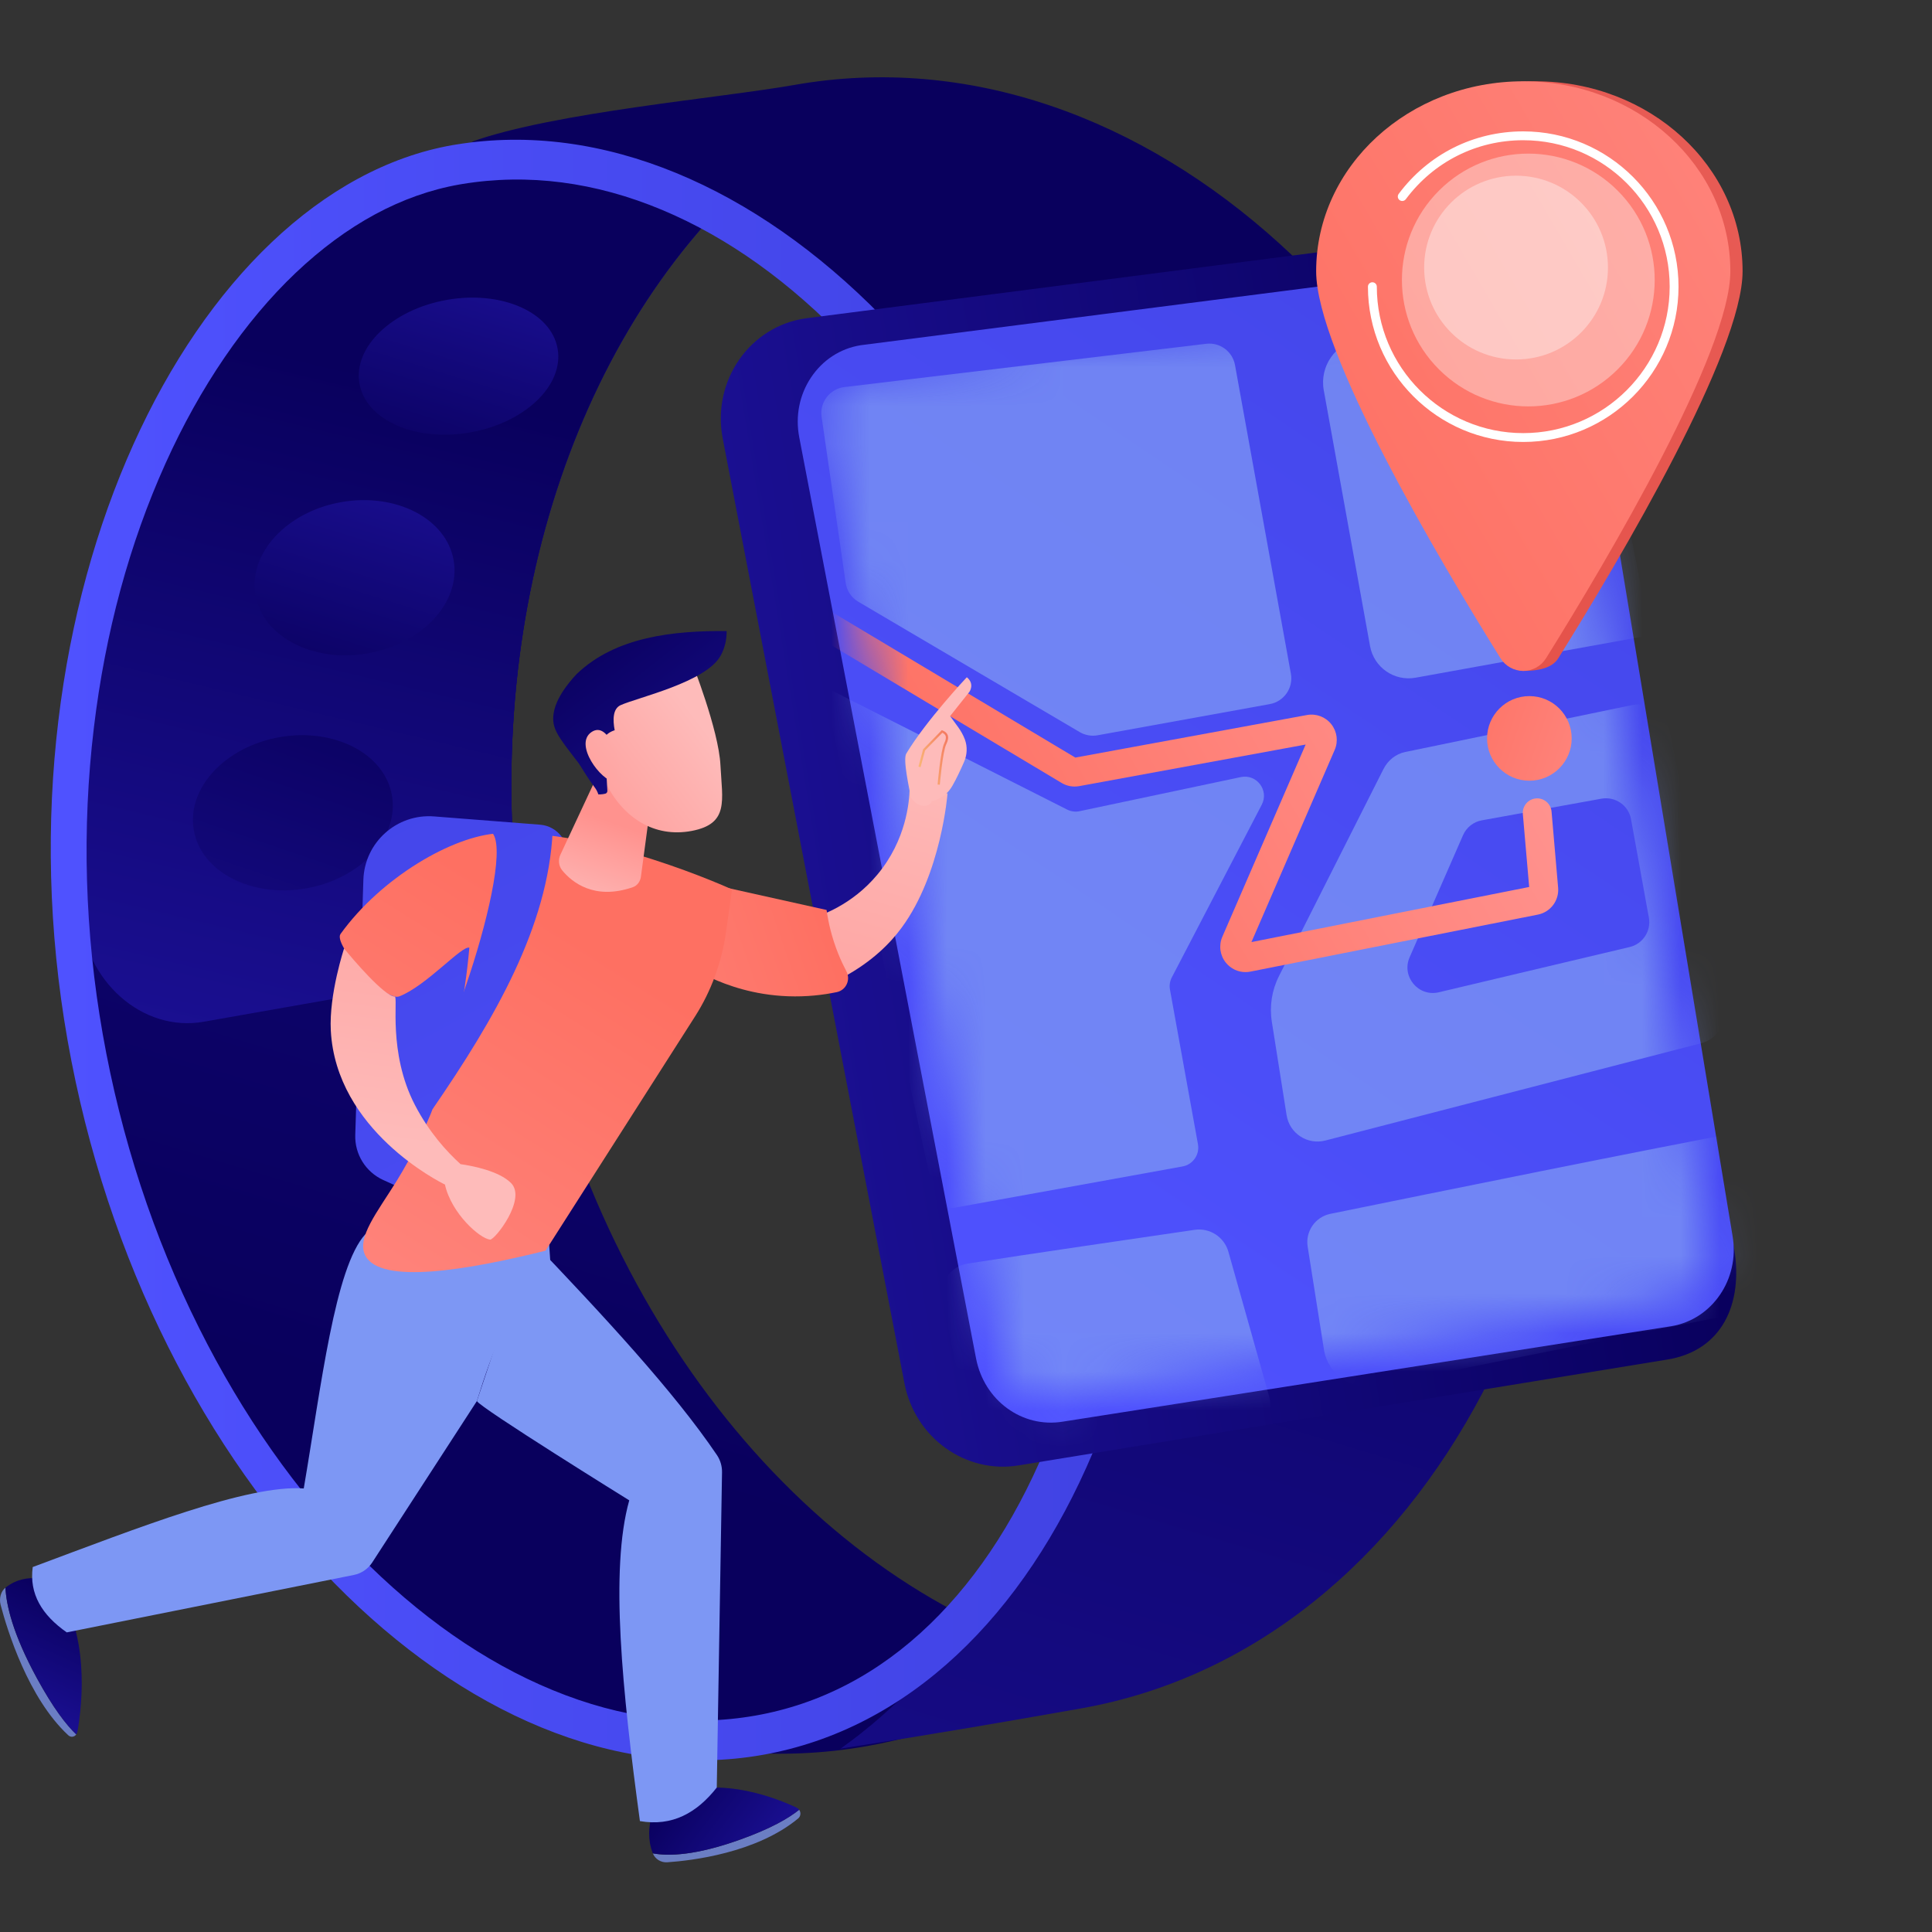 <svg width="50" height="50" viewBox="0 0 50 50" fill="none" xmlns="http://www.w3.org/2000/svg">
<rect x="0" y="0" width="50" height="50" fill="#333333" stroke="none"/>
<path d="M13.652 25.076C12.055 16.01 15.135 7.503 20.838 3.462C18.952 2.945 16.996 2.847 15.031 3.172C4.948 4.838 0.442 15.44 2.486 27.043C4.531 38.646 13.461 46.771 22.434 45.19C24.395 44.844 26.197 44.063 27.793 42.933C21.052 41.085 15.25 34.142 13.652 25.076Z" fill="url(#paint0_linear_267_6282)"/>
<path d="M20.839 3.462C18.953 2.945 16.997 2.847 15.031 3.172C5.954 4.672 1.397 13.415 2.07 23.611C2.188 25.396 3.691 26.721 5.269 26.443L10.876 25.455C12.362 25.193 13.398 23.734 13.29 22.052C12.78 14.158 15.775 7.049 20.839 3.462Z" fill="url(#paint1_linear_267_6282)"/>
<path d="M20.839 3.462C18.953 2.945 16.997 2.847 15.031 3.172C5.954 4.672 1.397 13.415 2.07 23.611C2.188 25.396 3.691 26.721 5.269 26.443L10.876 25.455C12.362 25.193 13.398 23.734 13.29 22.052C12.78 14.158 15.775 7.049 20.839 3.462Z" fill="url(#paint2_linear_267_6282)"/>
<path d="M10.143 20.583C10.334 21.663 9.34 22.741 7.924 22.991C6.508 23.24 5.206 22.567 5.016 21.486C4.825 20.406 5.819 19.328 7.235 19.078C8.651 18.829 9.953 19.503 10.143 20.583Z" fill="url(#paint3_linear_267_6282)"/>
<path d="M29.347 22.311C30.945 31.377 27.457 41.214 21.753 45.255C24.494 44.827 26.007 44.56 27.969 44.215C36.941 42.634 42.558 31.946 40.513 20.343C38.469 8.74 29.538 0.616 20.566 2.197C18.604 2.542 14.341 2.906 12.203 3.67C21.072 4.649 27.75 13.244 29.347 22.311Z" fill="url(#paint4_linear_267_6282)"/>
<path d="M11.889 4.775C11.915 4.77 11.94 4.766 11.966 4.762C13.667 4.483 15.406 4.709 17.136 5.433C18.836 6.145 20.458 7.306 21.957 8.883C23.477 10.483 24.793 12.429 25.869 14.667C26.989 17 27.799 19.552 28.274 22.251C28.755 24.977 28.899 27.672 28.702 30.261C28.511 32.775 28.008 35.079 27.207 37.111C26.41 39.133 25.353 40.79 24.067 42.033C22.75 43.307 21.231 44.103 19.552 44.399C17.857 44.698 16.09 44.476 14.3 43.739C12.538 43.014 10.845 41.832 9.267 40.226C7.664 38.593 6.28 36.622 5.152 34.367C3.971 32.005 3.132 29.447 2.659 26.764C2.193 24.116 2.116 21.446 2.43 18.828C2.725 16.366 3.349 14.066 4.284 11.992C5.177 10.012 6.34 8.308 7.649 7.065C8.974 5.808 10.4 5.037 11.889 4.775ZM11.709 3.756C4.98 4.942 -0.263 15.504 1.749 26.924C3.77 38.394 12.149 46.753 19.732 45.417C27.314 44.081 31.661 33.618 29.64 22.148C27.619 10.679 19.394 2.496 11.796 3.742C11.767 3.746 11.738 3.751 11.709 3.756Z" fill="url(#paint5_linear_267_6282)"/>
<path d="M11.74 14.499C11.93 15.58 10.937 16.658 9.521 16.907C8.105 17.157 6.803 16.483 6.612 15.403C6.422 14.323 7.415 13.245 8.831 12.995C10.248 12.746 11.55 13.419 11.74 14.499Z" fill="url(#paint6_linear_267_6282)"/>
<path d="M14.431 9.024C14.598 9.972 13.585 10.942 12.169 11.191C10.753 11.441 9.47 10.875 9.303 9.928C9.136 8.981 10.149 8.011 11.565 7.761C12.981 7.512 14.264 8.077 14.431 9.024Z" fill="url(#paint7_linear_267_6282)"/>
<path d="M26.365 37.924L43.156 35.184C44.558 34.953 45.119 33.757 44.88 32.314L40.897 8.232C40.662 6.815 39.373 5.837 37.99 6.028L20.862 8.237C19.402 8.439 18.418 9.858 18.704 11.348L23.407 35.799C23.678 37.209 24.989 38.151 26.365 37.924Z" fill="url(#paint8_linear_267_6282)"/>
<path d="M43.249 34.323C44.31 34.149 45.024 33.106 44.841 31.999L40.958 8.52C40.776 7.422 39.806 6.676 38.751 6.822L22.315 8.929C22.298 8.931 22.281 8.934 22.265 8.936C21.742 9.022 21.289 9.319 20.988 9.771C20.688 10.222 20.58 10.771 20.684 11.315L25.26 35.155C25.47 36.246 26.456 36.965 27.506 36.792L43.249 34.323Z" fill="url(#paint9_linear_267_6282)"/>
<mask id="mask0_267_6282" style="mask-type:luminance" maskUnits="userSpaceOnUse" x="21" y="7" width="24" height="30">
<path d="M27.194 36.139C26.583 36.139 26.05 35.671 25.927 35.027L21.351 11.187C21.28 10.818 21.352 10.449 21.553 10.146C21.748 9.853 22.04 9.661 22.375 9.606C22.385 9.604 22.396 9.603 22.406 9.601L38.837 7.495C38.9 7.486 38.957 7.482 39.014 7.482C39.642 7.482 40.178 7.965 40.288 8.631L44.171 32.109C44.231 32.471 44.153 32.833 43.951 33.127C43.756 33.413 43.468 33.599 43.139 33.654L27.401 36.122C27.329 36.134 27.261 36.139 27.194 36.139Z" fill="white"/>
</mask>
<g mask="url(#mask0_267_6282)">
<path opacity="0.75" d="M41.23 8.888C41.111 8.284 40.533 7.884 39.926 7.985L35.191 8.775C34.565 8.88 34.146 9.476 34.259 10.1L35.457 16.723C35.557 17.273 36.084 17.639 36.635 17.539L42.716 16.439L41.23 8.888Z" fill="#7D97F4"/>
<path opacity="0.75" d="M45.014 33.986C45.629 33.863 46.029 33.266 45.908 32.65L45.24 29.26C42.693 29.733 37.15 30.859 34.43 31.414C34.039 31.494 33.78 31.868 33.842 32.262L34.264 34.928C34.365 35.567 34.977 35.993 35.611 35.867L45.014 33.986Z" fill="#7D97F4"/>
<path opacity="0.75" d="M31.962 9.449L33.408 17.435C33.475 17.803 33.23 18.156 32.862 18.222L28.406 19.029C28.247 19.058 28.082 19.028 27.942 18.946L22.213 15.573C22.035 15.469 21.915 15.29 21.886 15.087L21.263 10.787C21.208 10.41 21.475 10.062 21.853 10.017L31.216 8.897C31.571 8.854 31.899 9.096 31.962 9.449Z" fill="#7D97F4"/>
<path opacity="0.75" d="M21.512 17.863L27.616 20.951C27.717 21.002 27.832 21.017 27.942 20.993L32.112 20.111C32.522 20.024 32.848 20.454 32.654 20.826L30.327 25.294C30.276 25.392 30.259 25.503 30.279 25.612L31.003 29.611C31.052 29.881 30.873 30.139 30.603 30.188L24.727 31.252C24.464 31.299 24.21 31.13 24.154 30.869L21.347 17.913L21.512 17.863Z" fill="#7D97F4"/>
<path opacity="0.75" d="M25.04 32.702C26.504 32.473 29.553 32.027 30.917 31.828C31.31 31.771 31.683 32.014 31.791 32.396L32.847 36.143C32.983 36.629 32.636 37.116 32.133 37.146L25.877 37.513C25.486 37.535 25.137 37.268 25.058 36.884L24.389 33.642C24.297 33.2 24.594 32.772 25.04 32.702Z" fill="#7D97F4"/>
<path opacity="0.75" d="M34.298 29.517L44.025 26.999C44.44 26.892 44.699 26.48 44.616 26.059L43.203 18.882C43.116 18.441 42.686 18.155 42.246 18.246C40.416 18.623 37.912 19.142 36.369 19.461C36.121 19.512 35.916 19.679 35.803 19.906C35.802 19.907 35.802 19.908 35.801 19.909L33.099 25.263C32.915 25.628 32.851 26.041 32.915 26.444L33.297 28.86C33.371 29.332 33.836 29.636 34.298 29.517ZM36.481 24.774L37.863 21.615C37.951 21.413 38.134 21.269 38.35 21.23L41.445 20.67C41.803 20.605 42.147 20.843 42.211 21.201L42.673 23.749C42.735 24.094 42.517 24.428 42.176 24.509L37.237 25.68C36.708 25.806 36.263 25.272 36.481 24.774Z" fill="#7D97F4"/>
</g>
<mask id="mask1_267_6282" style="mask-type:luminance" maskUnits="userSpaceOnUse" x="21" y="7" width="24" height="30">
<path d="M27.194 36.139C26.583 36.139 26.05 35.671 25.927 35.027L21.351 11.187C21.28 10.818 21.352 10.449 21.553 10.146C21.748 9.853 22.04 9.661 22.375 9.606C22.385 9.604 22.396 9.603 22.406 9.601L38.837 7.495C38.9 7.486 38.957 7.482 39.014 7.482C39.642 7.482 40.178 7.965 40.288 8.631L44.171 32.109C44.231 32.471 44.153 32.833 43.951 33.127C43.756 33.413 43.468 33.599 43.139 33.654L27.401 36.122C27.329 36.134 27.261 36.139 27.194 36.139Z" fill="white"/>
</mask>
<g mask="url(#mask1_267_6282)">
<path d="M32.234 25.158C32.038 25.158 31.851 25.07 31.725 24.914C31.572 24.724 31.537 24.467 31.634 24.243L33.79 19.269L27.93 20.345C27.773 20.374 27.612 20.345 27.476 20.263L20.644 16.177C20.468 16.072 20.41 15.843 20.516 15.666C20.621 15.49 20.85 15.432 21.027 15.538L27.829 19.606L33.823 18.505C34.061 18.461 34.303 18.552 34.453 18.741C34.604 18.931 34.638 19.186 34.541 19.409L32.387 24.381L39.575 22.955L39.411 21.067C39.394 20.862 39.545 20.681 39.751 20.663C39.955 20.646 40.136 20.798 40.154 21.003L40.324 22.972C40.353 23.305 40.127 23.605 39.8 23.67L32.362 25.145C32.319 25.154 32.276 25.158 32.234 25.158Z" fill="url(#paint10_linear_267_6282)"/>
</g>
<path d="M39.58 20.205C40.185 20.205 40.675 19.714 40.675 19.11C40.675 18.505 40.185 18.015 39.58 18.015C38.976 18.015 38.485 18.505 38.485 19.11C38.485 19.714 38.976 20.205 39.58 20.205Z" fill="url(#paint11_linear_267_6282)"/>
<path d="M45.098 7.02C45.098 9.103 41.962 14.416 40.328 17.036C40.201 17.24 39.928 17.363 39.422 17.363C39.183 17.363 39.277 17.239 39.15 17.036C37.516 14.415 34.38 9.102 34.38 7.02C34.38 4.305 36.779 2.104 39.739 2.104C42.699 2.104 45.098 4.305 45.098 7.02Z" fill="url(#paint12_linear_267_6282)"/>
<path d="M44.781 7.02C44.781 9.103 41.644 14.416 40.011 17.036C39.884 17.24 39.661 17.363 39.421 17.363C39.182 17.363 38.959 17.239 38.833 17.036C37.199 14.415 34.062 9.103 34.062 7.02C34.062 4.305 36.462 2.104 39.422 2.104C42.382 2.104 44.781 4.305 44.781 7.02Z" fill="url(#paint13_linear_267_6282)"/>
<path opacity="0.36" d="M41.865 9.559C43.143 8.282 43.143 6.211 41.865 4.934C40.588 3.656 38.517 3.656 37.24 4.934C35.962 6.211 35.962 8.282 37.24 9.559C38.517 10.837 40.588 10.837 41.865 9.559Z" fill="white"/>
<path opacity="0.36" d="M39.236 9.303C40.549 9.303 41.614 8.238 41.614 6.925C41.614 5.611 40.549 4.547 39.236 4.547C37.922 4.547 36.857 5.611 36.857 6.925C36.857 8.238 37.922 9.303 39.236 9.303Z" fill="white"/>
<path d="M39.421 11.438C37.205 11.438 35.402 9.635 35.402 7.419C35.402 7.356 35.454 7.305 35.517 7.305C35.58 7.305 35.632 7.356 35.632 7.419C35.632 9.509 37.332 11.209 39.421 11.209C41.511 11.209 43.211 9.509 43.211 7.419C43.211 5.329 41.511 3.629 39.421 3.629C38.213 3.629 37.105 4.186 36.382 5.156C36.344 5.206 36.272 5.217 36.221 5.179C36.17 5.141 36.16 5.069 36.198 5.018C36.965 3.99 38.14 3.4 39.421 3.4C41.638 3.4 43.44 5.203 43.44 7.419C43.44 9.635 41.638 11.438 39.421 11.438Z" fill="white"/>
<path opacity="0.75" d="M16.895 47.965C16.955 48.114 17.106 48.206 17.266 48.196C17.897 48.153 19.571 47.958 20.655 47.063C20.726 47.004 20.732 46.904 20.682 46.836C20.403 47.062 19.94 47.326 19.173 47.602C17.996 48.027 17.299 48.038 16.895 47.965Z" fill="#7D97F4"/>
<path d="M17.03 46.63C17.03 46.63 16.621 47.249 16.893 47.96C16.894 47.962 16.895 47.964 16.896 47.965C17.299 48.038 17.996 48.027 19.174 47.602C19.94 47.326 20.403 47.062 20.683 46.836C20.667 46.815 20.645 46.796 20.619 46.783C20.026 46.503 18.366 45.852 17.03 46.63Z" fill="url(#paint14_linear_267_6282)"/>
<path d="M12.342 36.259C12.417 36.429 16.285 38.829 16.285 38.829C15.78 40.621 16.105 43.769 16.561 47.13C17.396 47.274 18.033 46.919 18.55 46.262L18.686 38.104C18.689 37.944 18.642 37.787 18.553 37.655C17.441 36.011 15.63 34.063 13.739 32.081L12.342 36.259Z" fill="#7D97F4"/>
<path opacity="0.75" d="M0.141 41.089C0.021 41.184 -0.028 41.366 0.016 41.535C0.191 42.199 0.73 43.945 1.765 44.907C1.833 44.97 1.924 44.955 1.974 44.887C1.711 44.638 1.375 44.2 0.961 43.442C0.325 42.277 0.163 41.535 0.141 41.089Z" fill="#7D97F4"/>
<path d="M1.36 40.941C1.36 40.941 0.72 40.639 0.145 41.085C0.143 41.086 0.142 41.087 0.141 41.089C0.163 41.535 0.325 42.277 0.961 43.442C1.375 44.2 1.711 44.637 1.973 44.887C1.989 44.865 2.001 44.838 2.006 44.807C2.128 44.113 2.346 42.198 1.36 40.941Z" fill="url(#paint15_linear_267_6282)"/>
<path d="M14.239 32.607C13.191 33.725 12.737 34.995 12.342 36.259L9.631 40.44C9.522 40.606 9.351 40.721 9.156 40.76L1.728 42.246C1.089 41.8 0.752 41.251 0.847 40.555C3.56 39.545 6.405 38.418 7.861 38.521C8.31 35.893 8.666 32.789 9.46 31.936L14.213 32.22L14.239 32.607Z" fill="#7D97F4"/>
<path d="M11.223 31.129L9.921 30.54C9.465 30.333 9.178 29.872 9.194 29.372L9.404 22.77C9.435 21.8 10.269 21.053 11.236 21.129L13.977 21.343C14.434 21.379 14.758 21.804 14.671 22.254L12.95 31.129L11.223 31.129Z" fill="url(#paint16_linear_267_6282)"/>
<path d="M23.541 20.431C23.531 20.741 23.46 21.73 22.708 22.633C22.051 23.422 21.244 23.7 20.931 23.79C20.944 23.988 21.004 24.433 21.328 24.851C21.494 25.066 21.678 25.206 21.817 25.294C22.587 24.878 23.049 24.397 23.334 24.009C24.364 22.613 24.522 20.535 24.522 20.534L23.541 20.431Z" fill="url(#paint17_linear_267_6282)"/>
<path d="M17.595 22.705L18.398 25.306C18.806 25.494 19.499 25.75 20.392 25.783C20.878 25.801 21.306 25.749 21.656 25.676C21.898 25.625 22.02 25.355 21.904 25.136C21.833 25.001 21.763 24.853 21.697 24.691C21.521 24.255 21.435 23.859 21.392 23.55C20.127 23.268 18.861 22.987 17.595 22.705Z" fill="url(#paint18_linear_267_6282)"/>
<path d="M12.898 21.566C11.719 21.632 9.869 22.705 8.813 24.171C8.615 24.445 9.95 25.936 10.334 25.786C11.035 25.514 11.957 24.459 12.147 24.526C11.895 27.373 11.051 29.293 10.264 30.565C9.768 31.367 9.216 32.038 9.456 32.496C9.851 33.254 12.111 32.868 14.118 32.368L17.991 26.3C18.407 25.648 18.681 24.899 18.791 24.112L18.944 23.018C18.944 23.018 15.466 21.423 12.898 21.566Z" fill="url(#paint19_linear_267_6282)"/>
<path d="M15.514 19.954L14.502 22.122C14.44 22.254 14.459 22.413 14.549 22.524C14.794 22.823 15.373 23.308 16.379 22.96C16.49 22.922 16.57 22.815 16.587 22.689L16.85 20.721L15.514 19.954Z" fill="url(#paint20_linear_267_6282)"/>
<path d="M17.902 17.131C17.902 17.131 18.599 18.883 18.645 19.802C18.692 20.722 18.873 21.319 17.902 21.504C16.93 21.689 16.112 21.159 15.668 20.243C15.668 20.243 14.973 18.832 15.129 18.254C15.285 17.676 17.902 17.131 17.902 17.131Z" fill="url(#paint21_linear_267_6282)"/>
<path d="M14.919 17.449C14.299 18.116 14.282 18.541 14.338 18.775C14.392 18.998 14.582 19.243 14.962 19.734C15.032 19.825 15.162 20.071 15.384 20.368C15.433 20.432 15.465 20.496 15.485 20.559C15.568 20.561 15.63 20.55 15.669 20.539C15.7 20.531 15.72 20.5 15.719 20.465L15.692 19.988C15.367 19.69 15.44 19.042 15.908 18.899C15.855 18.619 15.862 18.339 16.062 18.249C16.507 18.049 18.268 17.656 18.648 16.972C18.761 16.769 18.808 16.548 18.805 16.332C17.445 16.32 15.932 16.472 14.919 17.449Z" fill="url(#paint22_linear_267_6282)"/>
<path d="M16.031 19.753C16.031 19.753 15.765 18.634 15.306 18.947C14.848 19.261 15.544 20.201 15.913 20.243L16.031 19.753Z" fill="url(#paint23_linear_267_6282)"/>
<path d="M13.225 30.616C12.914 30.305 12.236 30.174 11.919 30.128C11.566 29.808 11.105 29.306 10.736 28.593C10.031 27.231 10.311 25.79 10.216 25.79C9.953 25.79 9.115 24.81 8.905 24.545C8.905 24.545 8.512 25.732 8.561 26.669C8.697 29.251 11.38 30.591 11.515 30.656C11.682 31.407 12.42 32.056 12.684 32.081C12.806 32.092 13.638 31.03 13.225 30.616Z" fill="url(#paint24_linear_267_6282)"/>
<path d="M10.798 28.077C11.476 27.865 13.674 21.221 12.53 21.497C12.953 21.269 13.61 21.358 14.304 21.497C14.189 23.979 12.799 26.373 11.196 28.703L10.798 28.077Z" fill="url(#paint25_linear_267_6282)"/>
<path d="M24.101 20.732C24.14 20.824 23.809 21 23.57 20.632C23.545 20.448 23.359 19.664 23.455 19.502C23.971 18.642 25.021 17.527 25.021 17.527C25.232 17.7 25.09 17.902 25.09 17.902L24.589 18.532C24.724 18.731 24.883 18.895 24.973 19.143C25.041 19.33 25.029 19.539 24.948 19.723C24.867 19.907 24.756 20.148 24.647 20.338C24.44 20.698 24.101 20.732 24.101 20.732Z" fill="url(#paint26_linear_267_6282)"/>
<path d="M24.322 20.308L24.265 20.304C24.268 20.268 24.34 19.435 24.436 19.238C24.477 19.155 24.489 19.089 24.471 19.043C24.459 19.01 24.431 18.985 24.388 18.964L23.941 19.421L23.824 19.855L23.769 19.84L23.89 19.392L24.374 18.896L24.392 18.904C24.461 18.931 24.505 18.97 24.525 19.022C24.549 19.085 24.537 19.164 24.488 19.264C24.396 19.451 24.323 20.3 24.322 20.308Z" fill="url(#paint27_linear_267_6282)"/>
<defs>
<linearGradient id="paint0_linear_267_6282" x1="12.839" y1="37.168" x2="26.535" y2="-8.147" gradientUnits="userSpaceOnUse">
<stop stop-color="#09005D"/>
<stop offset="1" stop-color="#1A0F91"/>
</linearGradient>
<linearGradient id="paint1_linear_267_6282" x1="4.804" y1="32.513" x2="17.657" y2="-10.009" gradientUnits="userSpaceOnUse">
<stop stop-color="#09005D"/>
<stop offset="1" stop-color="#1A0F91"/>
</linearGradient>
<linearGradient id="paint2_linear_267_6282" x1="11.633" y1="10.099" x2="7.494" y2="27.465" gradientUnits="userSpaceOnUse">
<stop stop-color="#09005D"/>
<stop offset="1" stop-color="#1A0F91"/>
</linearGradient>
<linearGradient id="paint3_linear_267_6282" x1="8.9" y1="17.157" x2="5.125" y2="28.243" gradientUnits="userSpaceOnUse">
<stop stop-color="#09005D"/>
<stop offset="1" stop-color="#1A0F91"/>
</linearGradient>
<linearGradient id="paint4_linear_267_6282" x1="28.482" y1="9.935" x2="14.319" y2="56.792" gradientUnits="userSpaceOnUse">
<stop stop-color="#09005D"/>
<stop offset="1" stop-color="#1A0F91"/>
</linearGradient>
<linearGradient id="paint5_linear_267_6282" x1="1.313" y1="24.587" x2="30.134" y2="24.587" gradientUnits="userSpaceOnUse">
<stop stop-color="#4F52FF"/>
<stop offset="1" stop-color="#4042E2"/>
</linearGradient>
<linearGradient id="paint6_linear_267_6282" x1="8.117" y1="18.374" x2="10.05" y2="12.126" gradientUnits="userSpaceOnUse">
<stop stop-color="#09005D"/>
<stop offset="1" stop-color="#1A0F91"/>
</linearGradient>
<linearGradient id="paint7_linear_267_6282" x1="10.896" y1="12.614" x2="12.668" y2="6.886" gradientUnits="userSpaceOnUse">
<stop stop-color="#09005D"/>
<stop offset="1" stop-color="#1A0F91"/>
</linearGradient>
<linearGradient id="paint8_linear_267_6282" x1="42.834" y1="19.923" x2="20.722" y2="23.574" gradientUnits="userSpaceOnUse">
<stop stop-color="#09005D"/>
<stop offset="1" stop-color="#1A0F91"/>
</linearGradient>
<linearGradient id="paint9_linear_267_6282" x1="24.067" y1="34.551" x2="47.277" y2="0.042" gradientUnits="userSpaceOnUse">
<stop stop-color="#4F52FF"/>
<stop offset="1" stop-color="#4042E2"/>
</linearGradient>
<linearGradient id="paint10_linear_267_6282" x1="24.523" y1="22.939" x2="37.075" y2="15.639" gradientUnits="userSpaceOnUse">
<stop stop-color="#FE7062"/>
<stop offset="1" stop-color="#FF928E"/>
</linearGradient>
<linearGradient id="paint11_linear_267_6282" x1="37.326" y1="18.342" x2="43.54" y2="20.458" gradientUnits="userSpaceOnUse">
<stop stop-color="#FE7062"/>
<stop offset="1" stop-color="#FF928E"/>
</linearGradient>
<linearGradient id="paint12_linear_267_6282" x1="23.836" y1="23.456" x2="49.512" y2="-0.157" gradientUnits="userSpaceOnUse">
<stop stop-color="#E1473D"/>
<stop offset="1" stop-color="#E9605A"/>
</linearGradient>
<linearGradient id="paint13_linear_267_6282" x1="32.875" y1="13.143" x2="56.447" y2="-0.568" gradientUnits="userSpaceOnUse">
<stop stop-color="#FE7062"/>
<stop offset="1" stop-color="#FF928E"/>
</linearGradient>
<linearGradient id="paint14_linear_267_6282" x1="17.298" y1="46.274" x2="19.729" y2="48.103" gradientUnits="userSpaceOnUse">
<stop stop-color="#09005D"/>
<stop offset="1" stop-color="#1A0F91"/>
</linearGradient>
<linearGradient id="paint15_linear_267_6282" x1="1.88" y1="41.176" x2="0.501" y2="44.219" gradientUnits="userSpaceOnUse">
<stop stop-color="#09005D"/>
<stop offset="1" stop-color="#1A0F91"/>
</linearGradient>
<linearGradient id="paint16_linear_267_6282" x1="22.231" y1="44.743" x2="4.464" y2="12.075" gradientUnits="userSpaceOnUse">
<stop stop-color="#4F52FF"/>
<stop offset="1" stop-color="#4042E2"/>
</linearGradient>
<linearGradient id="paint17_linear_267_6282" x1="23.668" y1="19.209" x2="20.062" y2="31.547" gradientUnits="userSpaceOnUse">
<stop stop-color="#FEBBBA"/>
<stop offset="1" stop-color="#FF928E"/>
</linearGradient>
<linearGradient id="paint18_linear_267_6282" x1="21.215" y1="23.645" x2="10.573" y2="27.309" gradientUnits="userSpaceOnUse">
<stop stop-color="#FE7062"/>
<stop offset="1" stop-color="#FF928E"/>
</linearGradient>
<linearGradient id="paint19_linear_267_6282" x1="14.276" y1="23.842" x2="4.552" y2="39.34" gradientUnits="userSpaceOnUse">
<stop stop-color="#FE7062"/>
<stop offset="1" stop-color="#FF928E"/>
</linearGradient>
<linearGradient id="paint20_linear_267_6282" x1="15.089" y1="23.713" x2="15.932" y2="21.308" gradientUnits="userSpaceOnUse">
<stop stop-color="#FEBBBA"/>
<stop offset="1" stop-color="#FF928E"/>
</linearGradient>
<linearGradient id="paint21_linear_267_6282" x1="18.122" y1="18.701" x2="13.929" y2="21.91" gradientUnits="userSpaceOnUse">
<stop stop-color="#FEBBBA"/>
<stop offset="1" stop-color="#FF928E"/>
</linearGradient>
<linearGradient id="paint22_linear_267_6282" x1="15.274" y1="16.037" x2="19.182" y2="21.069" gradientUnits="userSpaceOnUse">
<stop stop-color="#09005D"/>
<stop offset="1" stop-color="#1A0F91"/>
</linearGradient>
<linearGradient id="paint23_linear_267_6282" x1="17.668" y1="18.02" x2="13.459" y2="21.241" gradientUnits="userSpaceOnUse">
<stop stop-color="#FEBBBA"/>
<stop offset="1" stop-color="#FF928E"/>
</linearGradient>
<linearGradient id="paint24_linear_267_6282" x1="10.801" y1="29.643" x2="12.463" y2="17.664" gradientUnits="userSpaceOnUse">
<stop stop-color="#FEBBBA"/>
<stop offset="1" stop-color="#FF928E"/>
</linearGradient>
<linearGradient id="paint25_linear_267_6282" x1="23.137" y1="44.25" x2="5.37" y2="11.582" gradientUnits="userSpaceOnUse">
<stop stop-color="#4F52FF"/>
<stop offset="1" stop-color="#4042E2"/>
</linearGradient>
<linearGradient id="paint26_linear_267_6282" x1="23.113" y1="22.885" x2="20.153" y2="31.785" gradientUnits="userSpaceOnUse">
<stop stop-color="#FEBBBA"/>
<stop offset="1" stop-color="#FF928E"/>
</linearGradient>
<linearGradient id="paint27_linear_267_6282" x1="23.753" y1="19.79" x2="24.675" y2="19.5" gradientUnits="userSpaceOnUse">
<stop stop-color="#F9B776"/>
<stop offset="1" stop-color="#F47960"/>
</linearGradient>
</defs>
</svg>
